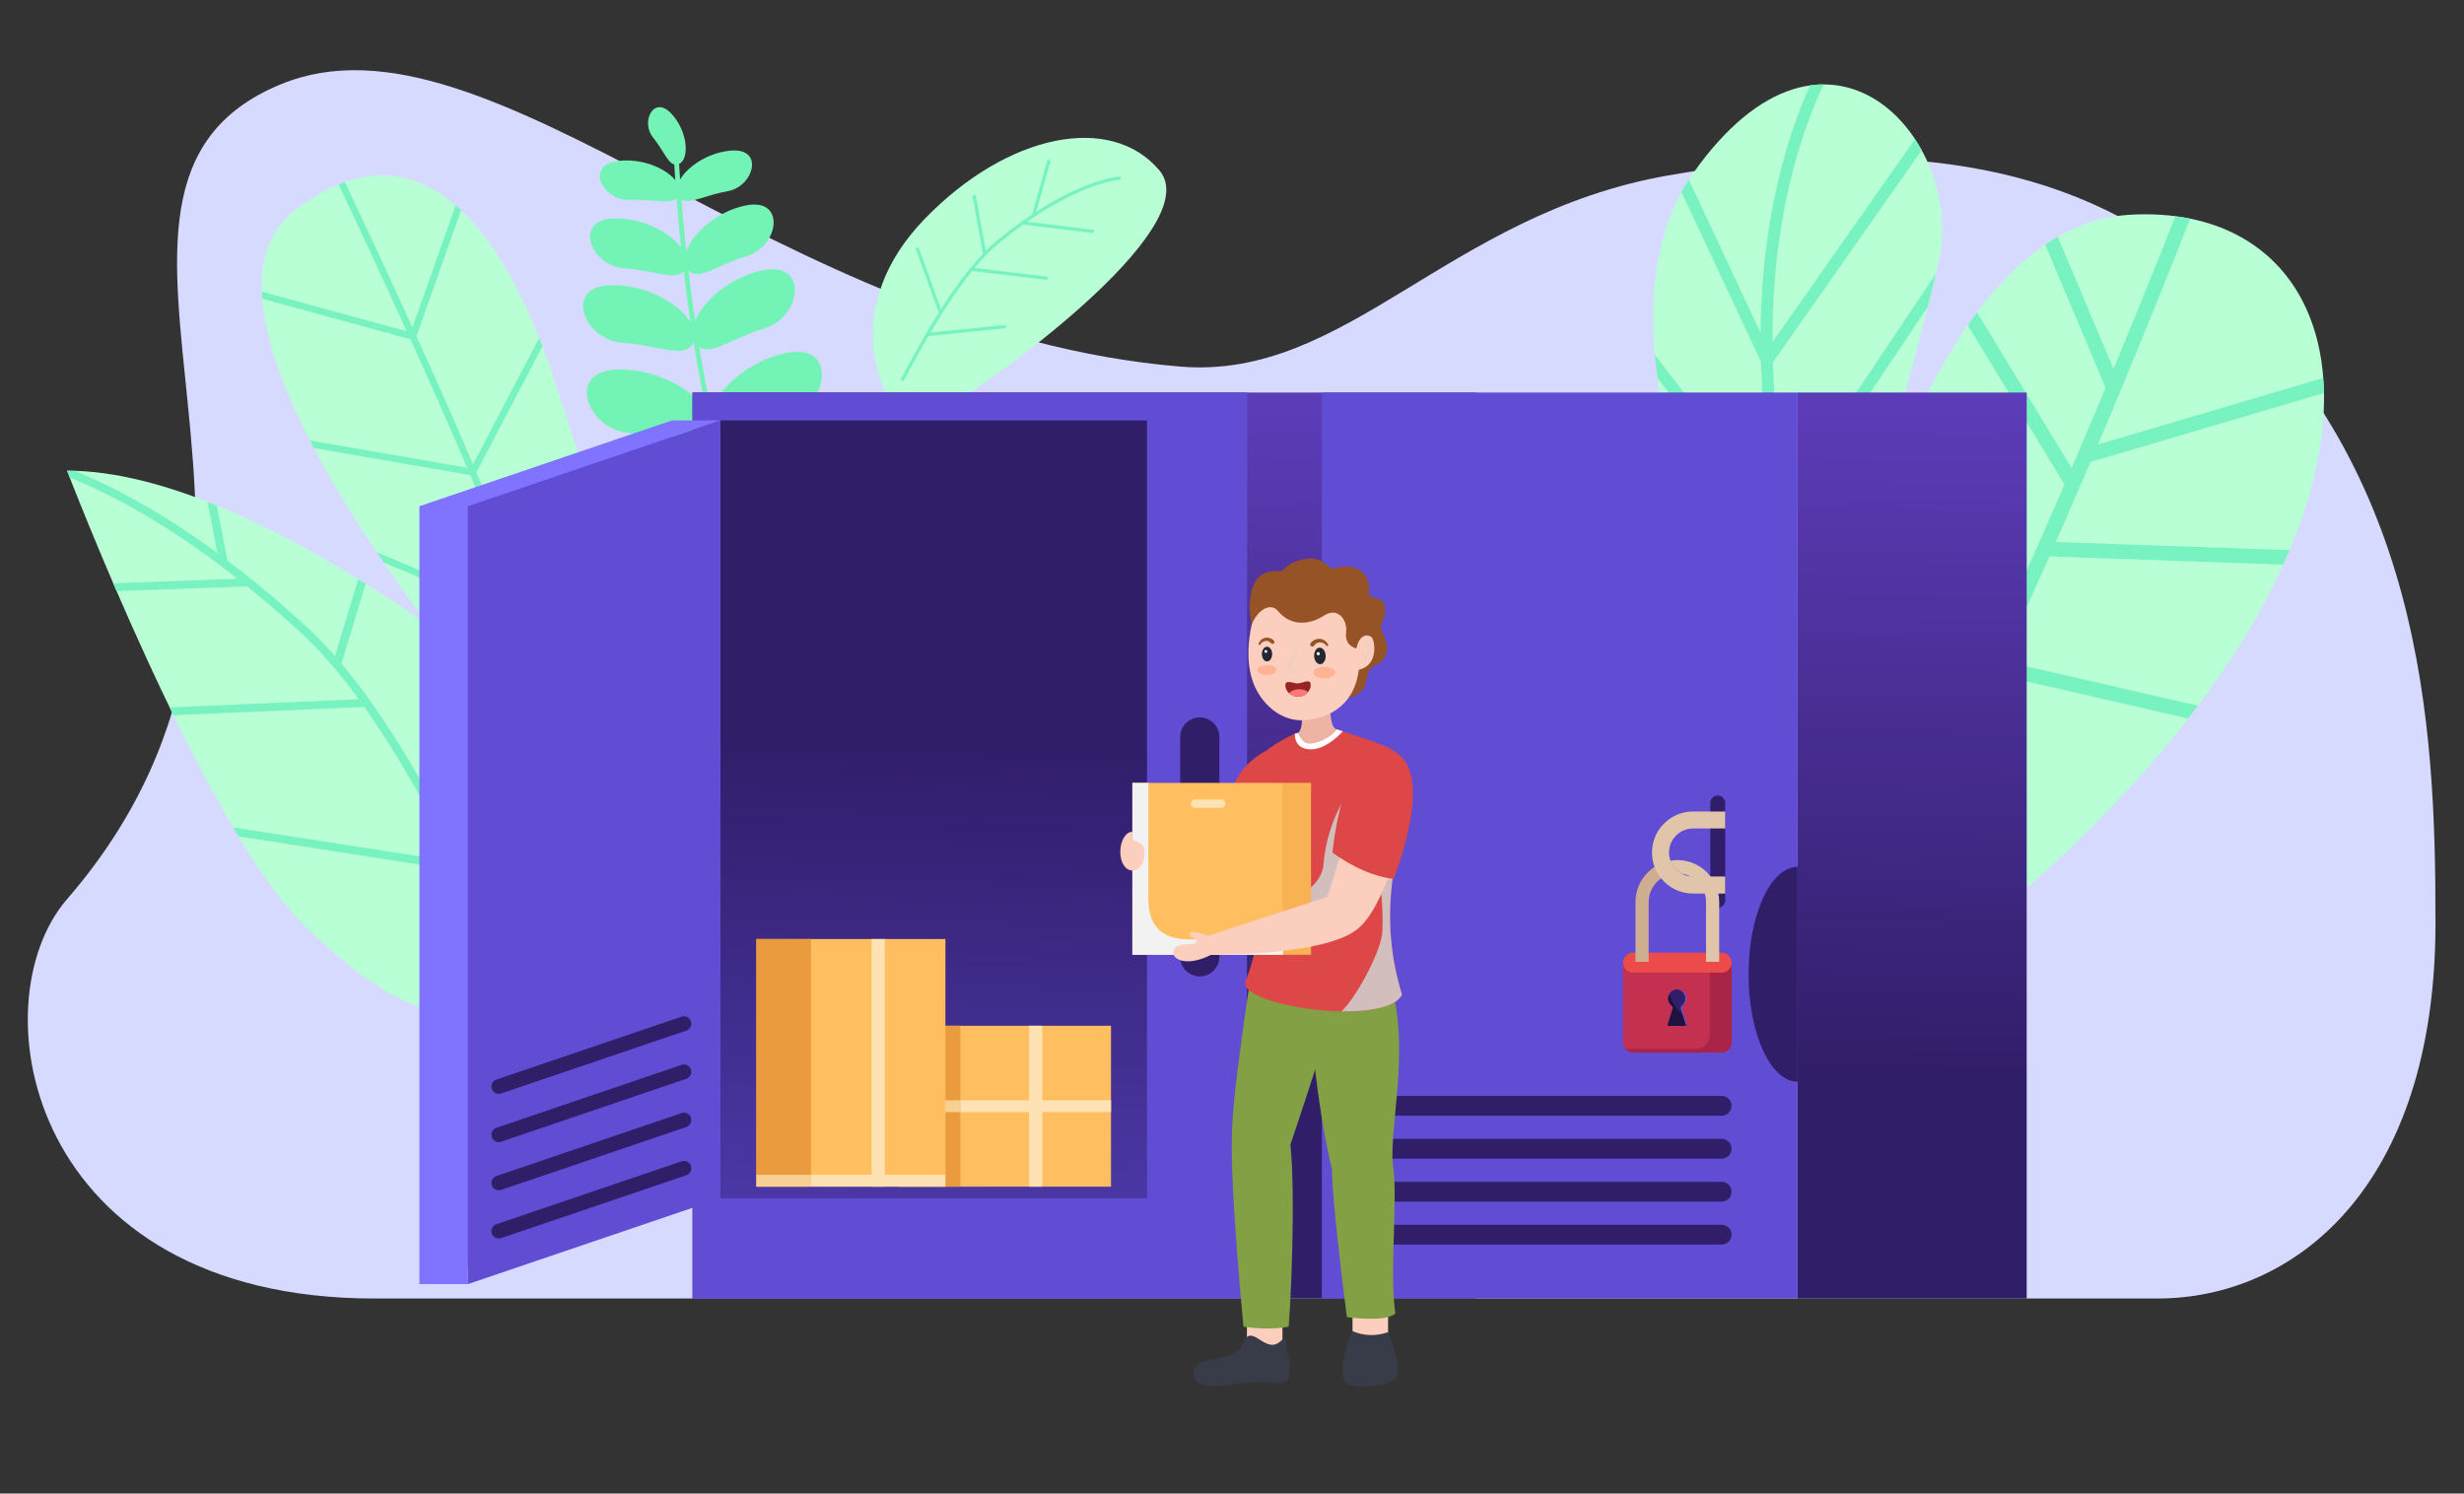 <svg width="772" height="468" viewBox="0 0 772 468" fill="none" xmlns="http://www.w3.org/2000/svg">
<rect x="0" y="0" width="772" height="468" fill="#333333" stroke="none"/>
<path d="M522.472 55.007C453.498 67.153 421.874 119.197 369.787 114.868C243.189 104.317 153.398 -0.653 87.856 26.458C8.331 59.364 112.389 176.295 21.018 281.735C-7.361 314.498 8.858 406.881 117.302 406.881H675.983C718.301 406.881 763.068 372.679 763.068 289.167C763.068 227.185 759.537 144.343 688.869 84.681C647.775 49.995 591.46 42.861 522.486 55.007H522.472Z" fill="#D7DAFF"/>
<path d="M277.263 122.486C277.263 122.486 263.123 96.058 289.736 68.577C315.523 41.922 348.059 35.243 363.294 53.441C378.53 71.638 307.136 122.101 298.977 125.875C290.818 129.648 279.911 124.736 279.911 124.736C279.911 124.736 268.235 162.17 267.466 169.588C266.697 177.007 261.956 178.402 261.884 173.048C261.813 167.695 277.248 122.486 277.248 122.486H277.263Z" fill="#B8FFD6"/>
<path d="M351.177 55.804C351.163 55.52 350.907 55.292 350.622 55.32C350.465 55.32 346.749 55.591 340.17 58.197C336.354 59.706 331.057 62.226 324.664 66.341C325.789 62.426 328.95 51.319 329.107 50.65C329.178 50.365 329.007 50.08 328.722 50.023C328.437 49.952 328.153 50.123 328.096 50.408C327.925 51.134 323.824 65.473 323.326 67.21C322.3 67.893 321.247 68.62 320.165 69.388C320.136 69.403 320.108 69.431 320.079 69.445C317.673 71.154 315.152 73.076 312.518 75.241C311.294 76.237 310.083 77.362 308.873 78.573L305.769 61.415C305.712 61.13 305.441 60.945 305.157 60.987C304.872 61.044 304.687 61.315 304.73 61.6L307.962 79.498C303.263 84.425 298.763 90.676 294.819 96.827L287.956 77.832C287.856 77.562 287.557 77.419 287.287 77.519C287.016 77.619 286.874 77.918 286.974 78.188L294.121 97.938C289.537 105.214 285.763 112.219 283.442 116.534C283.015 117.317 282.645 118.015 282.332 118.598C282.189 118.855 282.289 119.168 282.545 119.31C282.588 119.339 282.631 119.353 282.673 119.353C282.901 119.41 283.143 119.31 283.257 119.097C283.57 118.513 283.955 117.815 284.382 117.032C285.963 114.099 288.198 109.927 290.903 105.285L314.811 102.893C315.096 102.864 315.309 102.608 315.281 102.323C315.252 102.038 314.996 101.825 314.711 101.853L291.558 104.174C292.683 102.281 293.865 100.316 295.118 98.322C295.132 98.294 295.161 98.265 295.175 98.237C298.051 93.694 301.241 89.052 304.601 84.923L327.768 87.686C328.053 87.714 328.309 87.515 328.352 87.23C328.38 86.945 328.181 86.689 327.896 86.646L305.399 83.955C306.552 82.574 307.72 81.25 308.902 80.025C310.311 78.558 311.749 77.206 313.173 76.038C315.751 73.931 318.214 72.051 320.549 70.371L342.221 73.005C342.506 73.034 342.762 72.834 342.805 72.549C342.833 72.265 342.634 72.008 342.349 71.966L321.831 69.474C329.648 64.035 336.055 60.931 340.469 59.179C346.92 56.63 350.636 56.36 350.664 56.36C350.949 56.346 351.177 56.089 351.149 55.804H351.177Z" fill="#79F2C1"/>
<path d="M193.623 115.779C205.712 115.509 217.245 122.13 221.275 128.708C219.723 121.233 218.413 114.013 217.331 107.264C217.274 107.392 217.202 107.535 217.131 107.663C214.44 112.547 206.666 108.232 194.833 107.378C183.015 106.524 176.294 89.707 191.487 89.366C202.323 89.124 212.674 95.033 216.334 100.928C216.078 99.176 215.821 97.454 215.593 95.787C215.081 92.071 214.625 88.483 214.212 85.023C211.507 88.07 204.971 84.752 195.388 84.055C185.136 83.314 179.313 68.719 192.484 68.434C201.298 68.235 209.741 72.735 213.372 77.519C212.774 71.838 212.318 66.655 211.977 62.141C209.812 64.148 204.501 62.354 197.254 62.653C189.009 62.995 183.029 51.903 193.509 50.465C200.942 49.44 208.531 52.672 211.564 56.445C211.45 54.637 211.35 52.999 211.265 51.533C209.172 51.02 207.89 47.147 204.572 43.032C200.728 38.291 204.686 29.847 210.168 35.428C215.423 40.797 216.191 49.739 212.774 51.348C212.86 52.8 212.959 54.438 213.073 56.232C215.551 52.088 221.958 47.759 229.035 47.19C239.572 46.336 236.14 58.453 228.01 59.905C220.862 61.173 216.078 64.077 213.515 62.582C213.885 67.31 214.369 72.763 215.01 78.743C217.017 73.105 224.521 66.256 233.592 64.391C246.392 61.756 243.986 77.149 234.247 80.139C224.578 83.101 218.897 88.141 215.693 84.738C216.106 88.227 216.562 91.843 217.089 95.602C217.302 97.183 217.544 98.806 217.786 100.458C220.492 94.122 228.864 86.774 238.903 84.71C253.669 81.677 250.892 99.418 239.657 102.864C229.32 106.025 222.941 111.265 219.11 108.887C220.121 115.053 221.318 121.574 222.727 128.324C225.632 121.247 235.001 112.917 246.264 110.61C262.653 107.236 259.578 126.942 247.09 130.773C236.055 134.147 229.078 139.658 224.778 137.721C229.206 156.844 235.3 177.049 243.701 195.062C243.872 195.432 243.701 195.888 243.331 196.058C242.961 196.229 242.505 196.059 242.334 195.688C233.606 176.95 227.341 155.862 222.855 136.084C222.684 135.842 222.542 135.6 222.414 135.343C222.314 135.6 222.2 135.842 222.072 136.084C219.096 141.509 210.453 136.71 197.325 135.756C184.196 134.802 176.749 116.135 193.608 115.765L193.623 115.779Z" fill="#73F4B6"/>
<path d="M176.949 248.259C176.949 248.259 43.629 102.238 92.925 65.416C130.715 37.194 157.641 70.129 173.574 118.827C189.508 167.51 220.107 261.017 208.702 261.886C197.282 262.74 176.949 248.259 176.949 248.259Z" fill="#B8FFD6"/>
<path d="M190.932 230.745L199.632 202.039C199.276 200.8 198.92 199.547 198.549 198.28L189.451 228.282C183.413 218.2 176.92 206.966 170.997 195.888L185.321 155.065C184.965 153.94 184.609 152.815 184.253 151.704L169.644 193.339C163.977 182.603 158.908 172.109 155.405 163.081C153.654 158.582 151.575 153.484 149.268 148.002L169.957 108.517C169.616 107.635 169.288 106.752 168.932 105.883L148.2 145.468C142.96 133.122 136.681 119.026 130.487 105.371L144.47 65.872C143.9 65.345 143.331 64.832 142.761 64.334L129.22 102.58C121.089 84.71 113.201 67.879 108.089 57.044C107.434 57.271 106.765 57.528 106.096 57.798C111.236 68.691 119.21 85.735 127.426 103.79L82.017 91.388C82.046 92.128 82.089 92.869 82.146 93.623L128.565 106.296C134.801 120.022 141.095 134.176 146.349 146.564L97.111 138.021C97.51 138.804 97.922 139.601 98.35 140.384L147.332 148.885C149.624 154.324 151.689 159.379 153.426 163.836C156.915 172.806 161.912 183.201 167.523 193.852L118.056 173.034C118.783 174.116 119.495 175.184 120.221 176.252L169.089 196.828C174.913 207.72 181.277 218.756 187.229 228.709L146.691 212.206C147.602 213.359 148.485 214.484 149.368 215.595L189.038 231.742C197.168 245.226 204.288 256.375 207.862 261.886C208.132 261.886 208.403 261.886 208.673 261.857C209.186 261.814 209.599 261.601 209.955 261.202C206.523 255.905 199.233 244.542 190.903 230.716L190.932 230.745Z" fill="#79F2C1"/>
<path d="M168.719 222.273C168.719 222.273 81.747 147.433 21.018 147.49C21.018 147.49 63.037 257.343 94.505 289.054C125.973 320.764 154.508 331.258 183.328 297.17C212.162 263.082 180.039 231.457 168.719 222.258V222.273Z" fill="#B8FFD6"/>
<path d="M29.846 153.114C26.955 151.761 24.293 150.608 21.844 149.64C21.302 148.258 21.018 147.504 21.018 147.504C21.829 147.504 22.641 147.518 23.453 147.546C25.745 148.472 28.223 149.554 30.9 150.807C40.198 155.15 52.956 162.184 68.092 173.262C67.394 169.645 66.227 163.551 65.016 157.257C65.999 157.642 66.967 158.041 67.949 158.439C69.487 166.442 70.897 173.817 71.239 175.611C73.674 177.448 76.151 179.371 78.686 181.421C78.757 181.464 78.828 181.521 78.899 181.592C84.552 186.134 90.447 191.217 96.57 196.884C99.403 199.519 102.208 202.423 104.957 205.556L112.233 181.492C113.016 181.976 113.785 182.446 114.554 182.93L106.993 207.934C117.629 220.592 127.454 236.412 135.855 251.861L155.975 212.006C156.701 212.576 157.399 213.117 158.068 213.644L137.364 254.666C147.147 272.921 159.848 301.427 164.632 312.192C164.775 312.491 164.903 312.79 165.031 313.075C164.248 313.516 163.465 313.929 162.681 314.313C162.51 313.943 162.354 313.573 162.183 313.189C158.937 305.884 149.368 284.44 143.687 272.821L74.699 262.071C74.143 261.145 73.574 260.205 73.019 259.251L142.305 270.016C139.956 265.274 137.436 260.348 134.759 255.364C134.716 255.293 134.673 255.222 134.645 255.15C128.508 243.745 121.602 232.055 114.155 221.532L54.351 224.124C53.953 223.312 53.554 222.486 53.155 221.675L112.404 219.097C109.826 215.58 107.206 212.206 104.515 209.045C101.311 205.271 98.036 201.783 94.704 198.693C88.738 193.154 82.972 188.199 77.447 183.742L36.538 185.251C36.182 184.425 35.826 183.599 35.47 182.788L74.442 181.35C56.017 166.854 40.582 158.169 29.846 153.142V153.114Z" fill="#79F2C1"/>
<path d="M565.417 237.053C565.417 237.053 488.498 113.843 530.503 54.252C572.508 -5.338 616.25 43.659 607.322 82.531C598.394 121.404 565.929 232.881 565.431 237.053H565.417Z" fill="#B8FFD6"/>
<path d="M603.947 96.3C604.93 92.413 605.813 88.839 606.582 85.65L558.012 158.211C556.873 143.488 555.962 128.238 555.492 113.515L602.096 47.076C601.441 45.866 600.729 44.698 599.989 43.559L555.364 107.165C555.179 77.733 560.632 55.235 565.417 41.252C567.467 35.272 569.546 30.317 571.369 26.444C569.973 26.444 568.549 26.544 567.097 26.743C565.474 30.345 563.694 34.731 561.928 39.871C557.187 53.712 551.79 75.682 551.619 104.303L529.122 56.26C528.296 57.528 527.527 58.823 526.815 60.148L551.733 113.373C552.189 127.925 553.086 143.018 554.196 157.599L518.457 111.152C518.67 113.529 518.941 115.922 519.254 118.328L554.723 164.434C555.478 173.604 556.29 182.503 557.115 190.861L532.325 168.407C533.279 171.012 534.262 173.575 535.259 176.11L557.685 196.415C559.066 209.813 560.433 221.589 561.544 230.545C563.936 234.703 565.388 237.024 565.388 237.024C565.417 236.754 565.588 236.042 565.872 234.945C564.691 225.605 563.053 211.921 561.401 195.916L588.626 153.214C589.765 149.113 590.89 145.012 592.015 140.94L560.803 189.893C559.992 181.734 559.194 173.091 558.468 164.178L603.933 96.258L603.947 96.3Z" fill="#79F2C1"/>
<path d="M551.221 339.303C551.221 339.303 574.686 72.891 667.069 67.31C759.452 61.728 766.215 207.436 551.221 339.303Z" fill="#B8FFD6"/>
<path d="M657.315 139.288C670.743 107.635 681.194 81.335 686.22 68.52C684.711 68.207 683.145 67.965 681.564 67.765C677.72 77.519 670.928 94.549 662.199 115.566L644.728 74.201C643.39 74.97 642.08 75.796 640.784 76.679L659.707 121.503C656.39 129.449 652.83 137.864 649.057 146.635L619.44 97.881C618.457 99.191 617.489 100.544 616.521 101.925L646.821 151.804C637.153 174.188 626.288 198.465 615.025 222.073L591.218 152.032C590.349 154.281 589.509 156.56 588.683 158.852L612.192 227.997C591.631 270.628 569.988 310.327 551.961 331.713C551.434 336.583 551.206 339.289 551.206 339.289C551.349 339.203 551.491 339.104 551.648 339.018C573.462 315.595 600.786 263.907 625.334 211.323L685.565 225.149C686.605 223.81 687.63 222.472 688.641 221.134L627.328 207.051C632.411 196.073 637.366 185.095 642.122 174.358L715.353 176.921C716.037 175.398 716.706 173.889 717.333 172.393L644.116 169.83C647.889 161.259 651.52 152.843 654.98 144.756L728.111 123.169C728.083 121.56 728.012 119.994 727.884 118.442L657.315 139.274V139.288Z" fill="#79F2C1"/>
<path d="M390.662 122.999H216.989V406.881H390.662V122.999Z" fill="url(#paint0_linear_27_47070)"/>
<path d="M462.426 122.999H390.648V406.881H462.426V122.999Z" fill="url(#paint1_linear_27_47070)"/>
<path d="M216.989 122.999V406.881H390.662V122.999H216.989ZM359.365 375.484H225.732V131.741H359.365V375.484Z" fill="#614CD4"/>
<path d="M634.989 122.999H563.21V406.881H634.989V122.999Z" fill="url(#paint2_linear_27_47070)"/>
<path d="M414.142 122.999V406.881H563.224V122.999H414.142Z" fill="#614CD4"/>
<path d="M547.846 305.286C547.846 323.868 554.724 338.947 563.21 338.947V271.639C554.724 271.639 547.846 286.704 547.846 305.3V305.286Z" fill="#311E69"/>
<path d="M210.539 136.895L225.732 131.741H210.539L131.398 158.624V402.367H146.591V397.213L210.539 375.484V136.895Z" fill="#8073FF"/>
<path d="M146.591 158.624V402.367L225.732 375.484V131.741L146.591 158.624Z" fill="#614CD4"/>
<path d="M156.274 388.086C155.32 388.086 154.423 387.488 154.095 386.519C153.682 385.323 154.337 384.013 155.533 383.6L213.557 363.894C214.768 363.481 216.063 364.136 216.476 365.332C216.889 366.528 216.234 367.838 215.038 368.251L157.014 387.958C156.772 388.043 156.516 388.086 156.274 388.086Z" fill="#311E69"/>
<path d="M156.274 372.978C155.32 372.978 154.423 372.38 154.095 371.412C153.682 370.216 154.337 368.906 155.533 368.493L213.557 348.786C214.768 348.373 216.063 349.028 216.476 350.224C216.889 351.42 216.234 352.73 215.038 353.143L157.014 372.85C156.772 372.935 156.516 372.978 156.274 372.978Z" fill="#311E69"/>
<path d="M156.274 357.871C155.32 357.871 154.423 357.273 154.095 356.304C153.682 355.108 154.337 353.798 155.533 353.385L213.557 333.679C214.768 333.266 216.063 333.921 216.476 335.117C216.889 336.313 216.234 337.623 215.038 338.036L157.014 357.742C156.772 357.828 156.516 357.871 156.274 357.871Z" fill="#311E69"/>
<path d="M156.274 342.763C155.32 342.763 154.423 342.165 154.095 341.197C153.682 340.001 154.337 338.691 155.533 338.278L213.557 318.571C214.768 318.158 216.063 318.813 216.476 320.009C216.889 321.205 216.234 322.515 215.038 322.928L157.014 342.635C156.772 342.72 156.516 342.763 156.274 342.763Z" fill="#311E69"/>
<path d="M539.416 389.979H435.742C434.034 389.979 432.638 388.584 432.638 386.875C432.638 385.166 434.034 383.771 435.742 383.771H539.416C541.125 383.771 542.521 385.166 542.521 386.875C542.521 388.584 541.125 389.979 539.416 389.979Z" fill="#311E69"/>
<path d="M539.416 376.524H435.742C434.034 376.524 432.638 375.128 432.638 373.42C432.638 371.711 434.034 370.315 435.742 370.315H539.416C541.125 370.315 542.521 371.711 542.521 373.42C542.521 375.128 541.125 376.524 539.416 376.524Z" fill="#311E69"/>
<path d="M539.416 363.068H435.742C434.034 363.068 432.638 361.672 432.638 359.964C432.638 358.255 434.034 356.86 435.742 356.86H539.416C541.125 356.86 542.521 358.255 542.521 359.964C542.521 361.672 541.125 363.068 539.416 363.068Z" fill="#311E69"/>
<path d="M539.416 349.612H435.742C434.034 349.612 432.638 348.217 432.638 346.508C432.638 344.799 434.034 343.404 435.742 343.404H539.416C541.125 343.404 542.521 344.799 542.521 346.508C542.521 348.217 541.125 349.612 539.416 349.612Z" fill="#311E69"/>
<path d="M508.532 301.641V326.701C508.532 328.41 509.928 329.82 511.65 329.82H539.416C541.125 329.82 542.535 328.424 542.535 326.701V301.641H508.532Z" fill="#C43050"/>
<path d="M535.686 301.641V324.366C535.686 326.744 533.764 328.666 531.386 328.666H509.23C509.799 329.364 510.668 329.82 511.636 329.82H539.402C541.111 329.82 542.521 328.424 542.521 326.701V301.641H535.686Z" fill="#AA2447"/>
<path d="M539.416 304.759H511.65C509.942 304.759 508.532 303.364 508.532 301.641C508.532 299.932 509.928 298.522 511.65 298.522H539.416C541.125 298.522 542.535 299.918 542.535 301.641C542.535 303.349 541.139 304.759 539.416 304.759Z" fill="#ED4A4A"/>
<path d="M527.085 316.421L526.986 316.122C526.872 315.751 526.986 315.367 527.299 315.125C527.954 314.598 528.381 313.801 528.381 312.889C528.381 311.323 527.128 310.042 525.562 310.013C523.967 309.985 522.657 311.28 522.657 312.875C522.657 313.786 523.084 314.598 523.739 315.125C524.038 315.367 524.152 315.751 524.053 316.122L523.953 316.421L522.472 321.219C522.429 321.333 522.529 321.461 522.643 321.461H528.381C528.509 321.461 528.595 321.347 528.552 321.219L527.071 316.421H527.085Z" fill="#311E69"/>
<path d="M522.97 311.594C522.771 311.978 522.671 312.42 522.671 312.875C522.671 313.787 523.099 314.598 523.754 315.125C524.053 315.367 524.166 315.752 524.067 316.122L523.967 316.421L522.486 321.219C522.444 321.333 522.543 321.461 522.657 321.461H528.395C528.524 321.461 528.609 321.347 528.566 321.219L527.612 318.144C527.356 317.987 527.071 317.802 526.786 317.603C525.106 316.421 523.682 313.359 522.956 311.594H522.97Z" fill="#1E1240"/>
<path d="M528.581 321.219L527.1 316.42L527 316.121C526.886 315.751 527 315.367 527.313 315.125C527.968 314.598 528.396 313.8 528.396 312.889C528.396 311.323 527.142 310.041 525.576 310.013C525.505 310.013 525.434 310.013 525.363 310.013C526.872 310.098 528.068 311.366 528.054 312.875C528.054 313.786 527.627 314.584 526.972 315.11C526.673 315.353 526.544 315.737 526.658 316.107L526.758 316.406L528.239 321.205C528.282 321.319 528.182 321.447 528.068 321.447H528.41C528.538 321.447 528.623 321.333 528.581 321.205V321.219Z" fill="#745FE8"/>
<path d="M523.754 270.557C523.611 270.244 523.483 269.959 523.398 269.703C517.175 270.728 512.419 276.139 512.419 282.646V301.399H516.549V282.646C516.549 277.691 520.578 273.661 525.534 273.661C526.003 273.661 526.473 273.704 526.929 273.775C525.405 272.935 524.323 271.767 523.754 270.571V270.557Z" fill="#CEAE91"/>
<path d="M538.192 284.469C536.91 284.469 535.857 283.415 535.857 282.133V251.605C535.857 250.323 536.91 249.27 538.192 249.27C539.473 249.27 540.527 250.323 540.527 251.605V282.133C540.527 283.415 539.473 284.469 538.192 284.469Z" fill="#311E69"/>
<path d="M540.527 279.997H530.446C523.355 279.997 517.588 274.231 517.588 267.14C517.588 260.049 523.355 254.282 530.446 254.282H540.527V259.607H530.446C526.302 259.607 522.928 262.982 522.928 267.125C522.928 271.269 526.302 274.643 530.446 274.643H540.527V279.969V279.997Z" fill="#E0C5AA"/>
<path d="M525.533 269.517C524.807 269.517 524.095 269.574 523.398 269.688C523.497 269.945 523.611 270.229 523.754 270.543C524.309 271.739 525.405 272.906 526.929 273.746C531.229 274.416 534.518 278.146 534.518 282.617V301.37H538.648V282.617C538.648 275.384 532.767 269.503 525.533 269.503V269.517Z" fill="#E0C5AA"/>
<path d="M375.91 224.793C372.536 224.793 369.773 227.555 369.773 230.93V299.804C369.773 303.179 372.536 305.941 375.91 305.941C379.285 305.941 382.047 303.179 382.047 299.804V230.93C382.047 227.555 379.285 224.793 375.91 224.793Z" fill="#311E69"/>
<path d="M348.087 321.418H281.719V371.839H348.087V321.418Z" fill="#FFBF61"/>
<path d="M326.544 321.418H322.429V371.839H326.544V321.418Z" fill="#FFE2B3"/>
<path d="M300.885 321.418H281.719V371.839H300.885V321.418Z" fill="#EA9B3D"/>
<path d="M348.101 344.77H300.899V348.472H348.101V344.77Z" fill="#FFE2B3"/>
<path d="M300.885 344.77H281.719V348.472H300.885V344.77Z" fill="#F9D093"/>
<path d="M296.215 294.237H236.995V371.839H296.215V294.237Z" fill="#FFBF61"/>
<path d="M277.22 294.237H273.09V371.839H277.22V294.237Z" fill="#FFE2B3"/>
<path d="M254.096 294.237H236.995V371.839H254.096V294.237Z" fill="#EA9B3D"/>
<path d="M296.2 368.123H254.096V371.825H296.2V368.123Z" fill="#FFE2B3"/>
<path d="M254.096 368.123H236.995V371.825H254.096V368.123Z" fill="#F9D093"/>
<path d="M386.52 248.527L403.62 251.217C403.29 262.647 402.25 283.787 395.49 291.957C394.94 292.627 386.26 283.457 386.26 283.457C386.26 273.337 386.52 248.527 386.52 248.527Z" fill="#F2B7A7"/>
<path d="M383.88 265.937C389.62 268.967 397.21 269.487 404.37 269.647L404.83 250.687C404.83 250.687 403.7 244.627 397.04 244.387C392.45 244.227 396.8 235.197 396.8 235.197C383.88 242.127 384.82 252.737 383.88 265.937Z" fill="#DD4747"/>
<g style="mix-blend-mode:multiply">
<path d="M397.86 269.337C394.32 269.057 390.85 268.537 387.71 267.517C387.77 267.477 387.84 267.427 387.9 267.387C392.74 264.287 388.82 255.537 390.73 250.877C391.04 251.267 396.42 262.237 397.85 269.337H397.86Z" fill="#D3BEBE"/>
</g>
<path d="M389.88 277.357L366.32 293.507L369 296.557C376.62 296.697 393.97 290.497 396.64 284.097C397.64 281.717 389.87 277.367 389.87 277.367L389.88 277.357Z" fill="#F2B7A7"/>
<path d="M401.81 412.217H390.67V424.147H401.81V412.217Z" fill="#FCCEBE"/>
<path d="M434.9 409.627H423.76V421.557H434.9V409.627Z" fill="#FCCEBE"/>
<path d="M373.8 430.147C374.75 423.767 387.74 427.827 389.53 420.527C392.58 414.167 396.67 425.497 401.81 419.667C403.38 417.887 403.03 423.707 403.21 423.877C403.87 424.537 404.46 427.367 403.91 427.897C405.38 436.947 398.5 431.227 386.16 433.827C375.21 435.567 373.87 432.327 373.9 430.757C373.85 430.567 373.81 430.367 373.8 430.147Z" fill="#383C49"/>
<path d="M404.13 359.187L386.23 357.087C384.71 350.197 393.06 298.237 393.06 298.237L422 298.287C424.01 299.207 410.93 338.987 404.13 359.177V359.187Z" fill="#83A044"/>
<path d="M403.75 415.697C399.09 416.627 393.92 416.307 389.59 415.727C389.01 409.567 384.28 359.087 386.5 351.217C386.5 351.217 400 344.337 403.54 354.847C405.96 362.027 405.03 400.007 403.75 415.707V415.697Z" fill="#83A044"/>
<path d="M434.9 417.447C434.9 417.447 440.31 430.077 436.76 432.397C433.21 434.717 423.04 435.237 421.52 432.967C418.76 428.827 423.67 417.077 423.67 417.077C427.13 418.557 430.84 418.817 434.9 417.447Z" fill="#383C49"/>
<path d="M436.36 364.907L417.31 366.247C413.65 351.917 409.79 322.197 410.6 308.277C416.72 303.867 430.5 301.137 436.01 309.257C441.57 329.247 435.42 352.427 436.36 364.897V364.907Z" fill="#83A044"/>
<path d="M437.17 411.617C433.95 414.457 422.01 412.727 422.01 412.727C422.01 412.727 417.02 374.967 417.33 365.077C417.64 355.187 429.5 354.467 435.21 361.717C439.11 366.667 434.97 396.717 437.17 411.617Z" fill="#83A044"/>
<path d="M418.65 228.517C412.89 237.677 406.15 235.727 406.78 229.627C407.48 228.807 407.78 227.837 407.87 226.707C407.99 225.277 407.8 223.597 407.72 221.637C407.71 221.307 407.7 220.967 407.69 220.617L408.51 220.447L410.45 220.047L416.63 218.757C416.66 219.377 416.68 220.037 416.7 220.707C416.78 222.977 416.87 225.407 417.46 226.977C417.73 227.717 418.11 228.267 418.65 228.527V228.517Z" fill="#EFB3A3"/>
<path d="M439.27 311.717C437.2 315.607 429.23 317.047 420.29 316.907C405.74 316.687 388.34 312.167 390.25 307.407C401.89 278.367 385.79 253.237 393.03 239.307C394.72 236.047 399.8 232.667 405.7 229.897C406.03 229.737 406.42 229.707 406.78 229.617C406.78 229.617 407.77 232.537 409.67 232.877C412.1 233.327 417.38 230.947 418.65 228.507C419.37 228.697 420.07 228.907 420.74 229.147C426.7 231.277 435.6 233.567 438.36 236.577C443.43 242.107 440.18 251.057 438.98 258.827C436.88 272.307 432.21 288.527 439.26 311.717H439.27Z" fill="#DD4747"/>
<g style="mix-blend-mode:multiply">
<path d="M439.27 311.717C437.2 315.607 429.23 317.047 420.29 316.907C424.84 312.737 432.81 298.017 433.11 291.907C433.45 284.917 432.72 269.117 428.61 264.227C423.54 258.207 424.56 249.987 424.56 249.987L438.99 258.827C436.89 272.307 432.22 288.527 439.27 311.717Z" fill="#D3BEBE"/>
</g>
<path d="M420.74 229.157C418.54 231.497 414.48 235.057 410.27 234.787C406.36 234.537 405.67 231.867 405.7 229.907C406.05 229.807 406.41 229.717 406.78 229.627C406.78 229.627 407.77 232.547 409.67 232.887C412.1 233.337 417.38 230.957 418.65 228.517C419.37 228.707 420.07 228.917 420.74 229.157Z" fill="white"/>
<g style="mix-blend-mode:multiply">
<path d="M414.66 282.307C414.66 282.307 414.68 282.277 414.69 282.267C414.69 282.277 414.69 282.297 414.66 282.307Z" fill="#F7E9D9"/>
</g>
<path d="M431.6 190.497C429.04 186.387 423.16 182.457 413.33 183.337C403.51 184.217 396.19 192.207 397 201.177C397.8 210.157 406.67 219.497 416.49 218.617C419.55 218.347 423.67 219.967 426.94 216.117C428.27 214.547 428.15 211.127 429.32 209.577C430.25 208.337 432.64 208.407 433.77 206.027C435.69 201.987 433.88 200.777 432.87 197.387C432.25 195.297 432.85 192.477 431.61 190.497H431.6Z" fill="#965326"/>
<path d="M395.36 185.957C395.36 185.957 388.11 201.227 392.6 213.767C394.89 220.167 401.28 226.577 409.43 225.607C422.36 224.067 425.17 214.997 425.75 209.657C426.67 201.157 426.15 192.447 424.21 187.547L395.37 185.957H395.36Z" fill="#FCCEBE"/>
<path d="M429.78 199.647C428.37 197.337 425.38 200.877 425.38 200.877L424.81 209.987C431.46 209.397 431.19 201.957 429.78 199.647Z" fill="#FCCEBE"/>
<path d="M411.74 205.607C411.8 207.027 412.66 208.147 413.66 208.107C414.66 208.067 415.41 206.877 415.35 205.447C415.29 204.027 414.43 202.907 413.43 202.947C412.43 202.987 411.68 204.177 411.74 205.607Z" fill="#222731"/>
<path d="M395.36 204.947C395.36 206.217 396.08 207.247 396.97 207.247C397.86 207.247 398.58 206.217 398.58 204.947C398.58 203.677 397.86 202.647 396.97 202.647C396.08 202.647 395.36 203.677 395.36 204.947Z" fill="#222731"/>
<g style="mix-blend-mode:multiply">
<path d="M403.55 207.527C404.3 206.027 405.77 204.737 405.72 202.897C405.72 202.597 406.18 202.537 406.25 202.837C407.4 205.067 404.63 206.627 404.64 208.377C404.66 210.547 407.52 210.937 406.45 211.077C405.15 211.247 402.67 210.197 403.55 207.527Z" fill="#EDD0BE"/>
</g>
<path d="M410.74 201.397C410.83 201.287 410.93 201.177 411.04 201.077C411.27 200.857 411.53 200.687 411.81 200.537C412.34 200.257 412.94 200.147 413.53 200.177C414.68 200.237 415.61 200.997 416.14 201.977C416.33 202.327 415.74 202.657 415.53 202.317C415.3 201.947 415.02 201.697 414.62 201.527C414.27 201.377 413.86 201.257 413.5 201.277C413.3 201.277 413.13 201.317 412.96 201.367C412.85 201.407 412.74 201.447 412.63 201.497C412.52 201.547 412.52 201.547 412.43 201.607C412.24 201.727 412.1 201.847 411.99 201.967C411.78 202.187 411.66 202.457 411.36 202.577C411.01 202.717 410.51 202.477 410.5 202.057C410.5 201.797 410.57 201.597 410.73 201.397H410.74Z" fill="#965326"/>
<path d="M399.02 200.647C398.93 200.557 398.83 200.477 398.72 200.397C398.49 200.227 398.25 200.097 397.98 199.997C397.48 199.807 396.94 199.767 396.42 199.857C395.41 200.027 394.67 200.797 394.3 201.727C394.17 202.057 394.73 202.287 394.88 201.967C395.04 201.617 395.27 201.367 395.6 201.167C395.9 200.997 396.24 200.847 396.56 200.827C396.74 200.817 396.9 200.827 397.04 200.847C397.14 200.867 397.24 200.897 397.34 200.927C397.44 200.957 397.44 200.957 397.53 201.007C397.71 201.097 397.85 201.187 397.96 201.277C398.17 201.447 398.3 201.677 398.58 201.747C398.91 201.837 399.32 201.567 399.29 201.197C399.27 200.967 399.18 200.797 399.02 200.637V200.647Z" fill="#965326"/>
<path d="M402.71 214.777C402.75 215.747 403.19 216.607 403.89 217.237C404.64 217.917 405.68 218.317 406.82 218.277C408.04 218.237 409.12 217.687 409.81 216.867C410.37 216.217 410.69 215.387 410.66 214.497C410.59 212.487 408.09 214.097 406.61 214.147C405.37 214.197 402.64 212.777 402.72 214.787L402.71 214.777Z" fill="#942525"/>
<path d="M403.88 217.237C404.63 217.917 405.67 218.317 406.81 218.277C408.03 218.237 409.11 217.687 409.8 216.867C409.18 216.287 408.09 215.927 406.87 215.977C405.54 216.027 404.41 216.537 403.88 217.247V217.237Z" fill="#FF7878"/>
<path d="M413.51 204.777C413.48 204.497 413.23 204.307 412.96 204.337C412.68 204.367 412.49 204.617 412.52 204.887C412.55 205.167 412.8 205.357 413.07 205.327C413.34 205.297 413.54 205.047 413.51 204.777Z" fill="white"/>
<path d="M397.06 204.127C397.06 203.877 396.86 203.677 396.61 203.677C396.36 203.677 396.16 203.877 396.16 204.127C396.16 204.377 396.36 204.577 396.61 204.577C396.86 204.577 397.06 204.377 397.06 204.127Z" fill="white"/>
<path d="M418.39 210.767C418.39 211.767 416.85 212.577 414.94 212.577C413.04 212.577 411.5 211.767 411.5 210.767C411.5 209.767 413.04 208.957 414.95 208.957C416.85 208.957 418.39 209.767 418.39 210.767Z" fill="#FFB394"/>
<path d="M399.95 209.967C399.95 210.827 398.61 211.527 396.97 211.527C395.32 211.527 393.99 210.827 393.99 209.957C393.99 209.087 395.33 208.397 396.97 208.397C398.62 208.397 399.95 209.097 399.95 209.967Z" fill="#FFB394"/>
<g style="mix-blend-mode:multiply">
<path d="M428.83 201.667C428.34 201.447 427.65 201.567 427.41 202.087C427.3 202.317 427.61 202.517 427.75 202.287C427.86 202.117 428.06 202.027 428.26 202.087C428.43 202.137 428.59 202.327 428.67 202.487C428.92 202.967 428.7 203.557 428.52 204.017C428.34 204.477 428.1 204.917 427.82 205.327C427.52 205.757 427.1 206.087 426.8 206.507C426.51 206.907 427.07 207.467 427.48 207.197C427.79 206.987 428.02 206.667 428.24 206.367C428.44 206.087 428.63 205.797 428.79 205.487C429.13 204.867 429.4 204.167 429.51 203.467C429.6 202.847 429.48 201.967 428.83 201.667Z" fill="#EDD0BE"/>
</g>
<path d="M392.18 195.697C392.18 195.697 390.42 189.627 392.64 183.607C394.23 179.297 398.07 178.727 400.58 178.957C403.09 179.187 401.75 176.847 407.9 175.347C414.94 173.627 416.3 178.907 418 178.107C419.7 177.317 424.64 176.807 427.3 179.757C429.97 182.707 428.32 185.887 429.34 186.797C430.36 187.707 434.28 186.857 433.94 191.567C433.6 196.277 430.4 197.897 430.06 199.827C430.06 199.827 426.51 196.777 424.96 203.177C424.96 203.177 421.24 202.507 421.75 198.257C422.26 193.997 419.01 190.197 414.94 192.827C410.41 195.757 404.57 196.477 400.39 191.437C398.07 188.637 393.93 191.167 392.17 195.707L392.18 195.697Z" fill="#965326"/>
<g style="mix-blend-mode:multiply">
<path d="M424.09 245.997C424.09 245.997 422.12 277.537 419.76 283.227C417.97 287.517 403.27 290.387 396.39 291.537C394.49 292.197 394.4 288.287 394.59 286.107C400.01 284.037 413.94 280.047 414.67 270.797C415.85 255.787 424.1 245.997 424.1 245.997H424.09Z" fill="#D3BEBE"/>
</g>
<path d="M354.78 299.177H402.02V245.317H354.78V299.177Z" fill="#FFBF61"/>
<g style="mix-blend-mode:multiply">
<path d="M359.8 245.307V281.257C359.69 291.807 365.64 294.347 372.84 294.347H402.02V299.177H354.79V245.317H359.8V245.307Z" fill="#F2F2F2"/>
</g>
<path d="M410.77 245.307H402.02V299.167H410.77V245.307Z" fill="#F9B253"/>
<path d="M374.47 250.497H382.6C383.34 250.497 383.93 251.097 383.93 251.827C383.93 252.557 383.33 253.157 382.6 253.157H374.47C373.73 253.157 373.14 252.557 373.14 251.827C373.14 251.097 373.74 250.497 374.47 250.497Z" fill="#FFE2B3"/>
<path d="M415.3 282.497C415.3 282.497 424.32 291.827 424.97 291.367C433.87 285.117 441.32 256.307 441.34 252.407C441.39 241.007 429.18 239.597 427.16 245.187C423.52 255.237 418.19 274.767 415.3 282.497Z" fill="#FCCEBE"/>
<path d="M417.48 267.177C423.97 271.797 430.36 274.677 436.64 275.387C436.64 275.387 450.84 240.097 435.69 235.187C420.74 230.347 417.48 267.177 417.48 267.177Z" fill="#DD4747"/>
<path d="M416.51 280.837L378.35 293.277L379.52 299.167C379.52 299.167 414.39 299.547 424.97 291.367L416.51 280.837Z" fill="#FCCEBE"/>
<path d="M378.56 293.217C378.56 293.217 373.54 291.337 372.91 292.467C372.21 293.717 375.14 293.817 374.88 294.937C374.54 296.407 371.44 295.397 369.18 296.387C366.92 297.387 366.8 300.277 370.54 301.067C373.75 301.747 377.47 300.177 379.51 299.167C381.55 298.157 378.56 293.207 378.56 293.207V293.217Z" fill="#FCCEBE"/>
<path d="M351 266.937C351 270.417 352.7 272.767 354.79 272.767C356.63 272.767 358.57 271.207 358.58 267.077C358.58 263.497 355.27 263.967 354.79 262.757V260.637C352.7 260.637 351 263.457 351 266.937Z" fill="#FCCEBE"/>
<defs>
<linearGradient id="paint0_linear_27_47070" x1="304.73" y1="232.112" x2="296.528" y2="528.696" gradientUnits="userSpaceOnUse">
<stop stop-color="#311E69"/>
<stop offset="0.03" stop-color="#321F6D"/>
<stop offset="0.48" stop-color="#4B37A4"/>
<stop offset="0.82" stop-color="#5B46C6"/>
<stop offset="1" stop-color="#614CD4"/>
</linearGradient>
<linearGradient id="paint1_linear_27_47070" x1="425.134" y1="336.17" x2="432.966" y2="-61.368" gradientUnits="userSpaceOnUse">
<stop stop-color="#311E69"/>
<stop offset="1" stop-color="#8457FF"/>
</linearGradient>
<linearGradient id="paint2_linear_27_47070" x1="597.697" y1="336.17" x2="605.514" y2="-61.368" gradientUnits="userSpaceOnUse">
<stop stop-color="#311E69"/>
<stop offset="1" stop-color="#8457FF"/>
</linearGradient>
</defs>
</svg>
